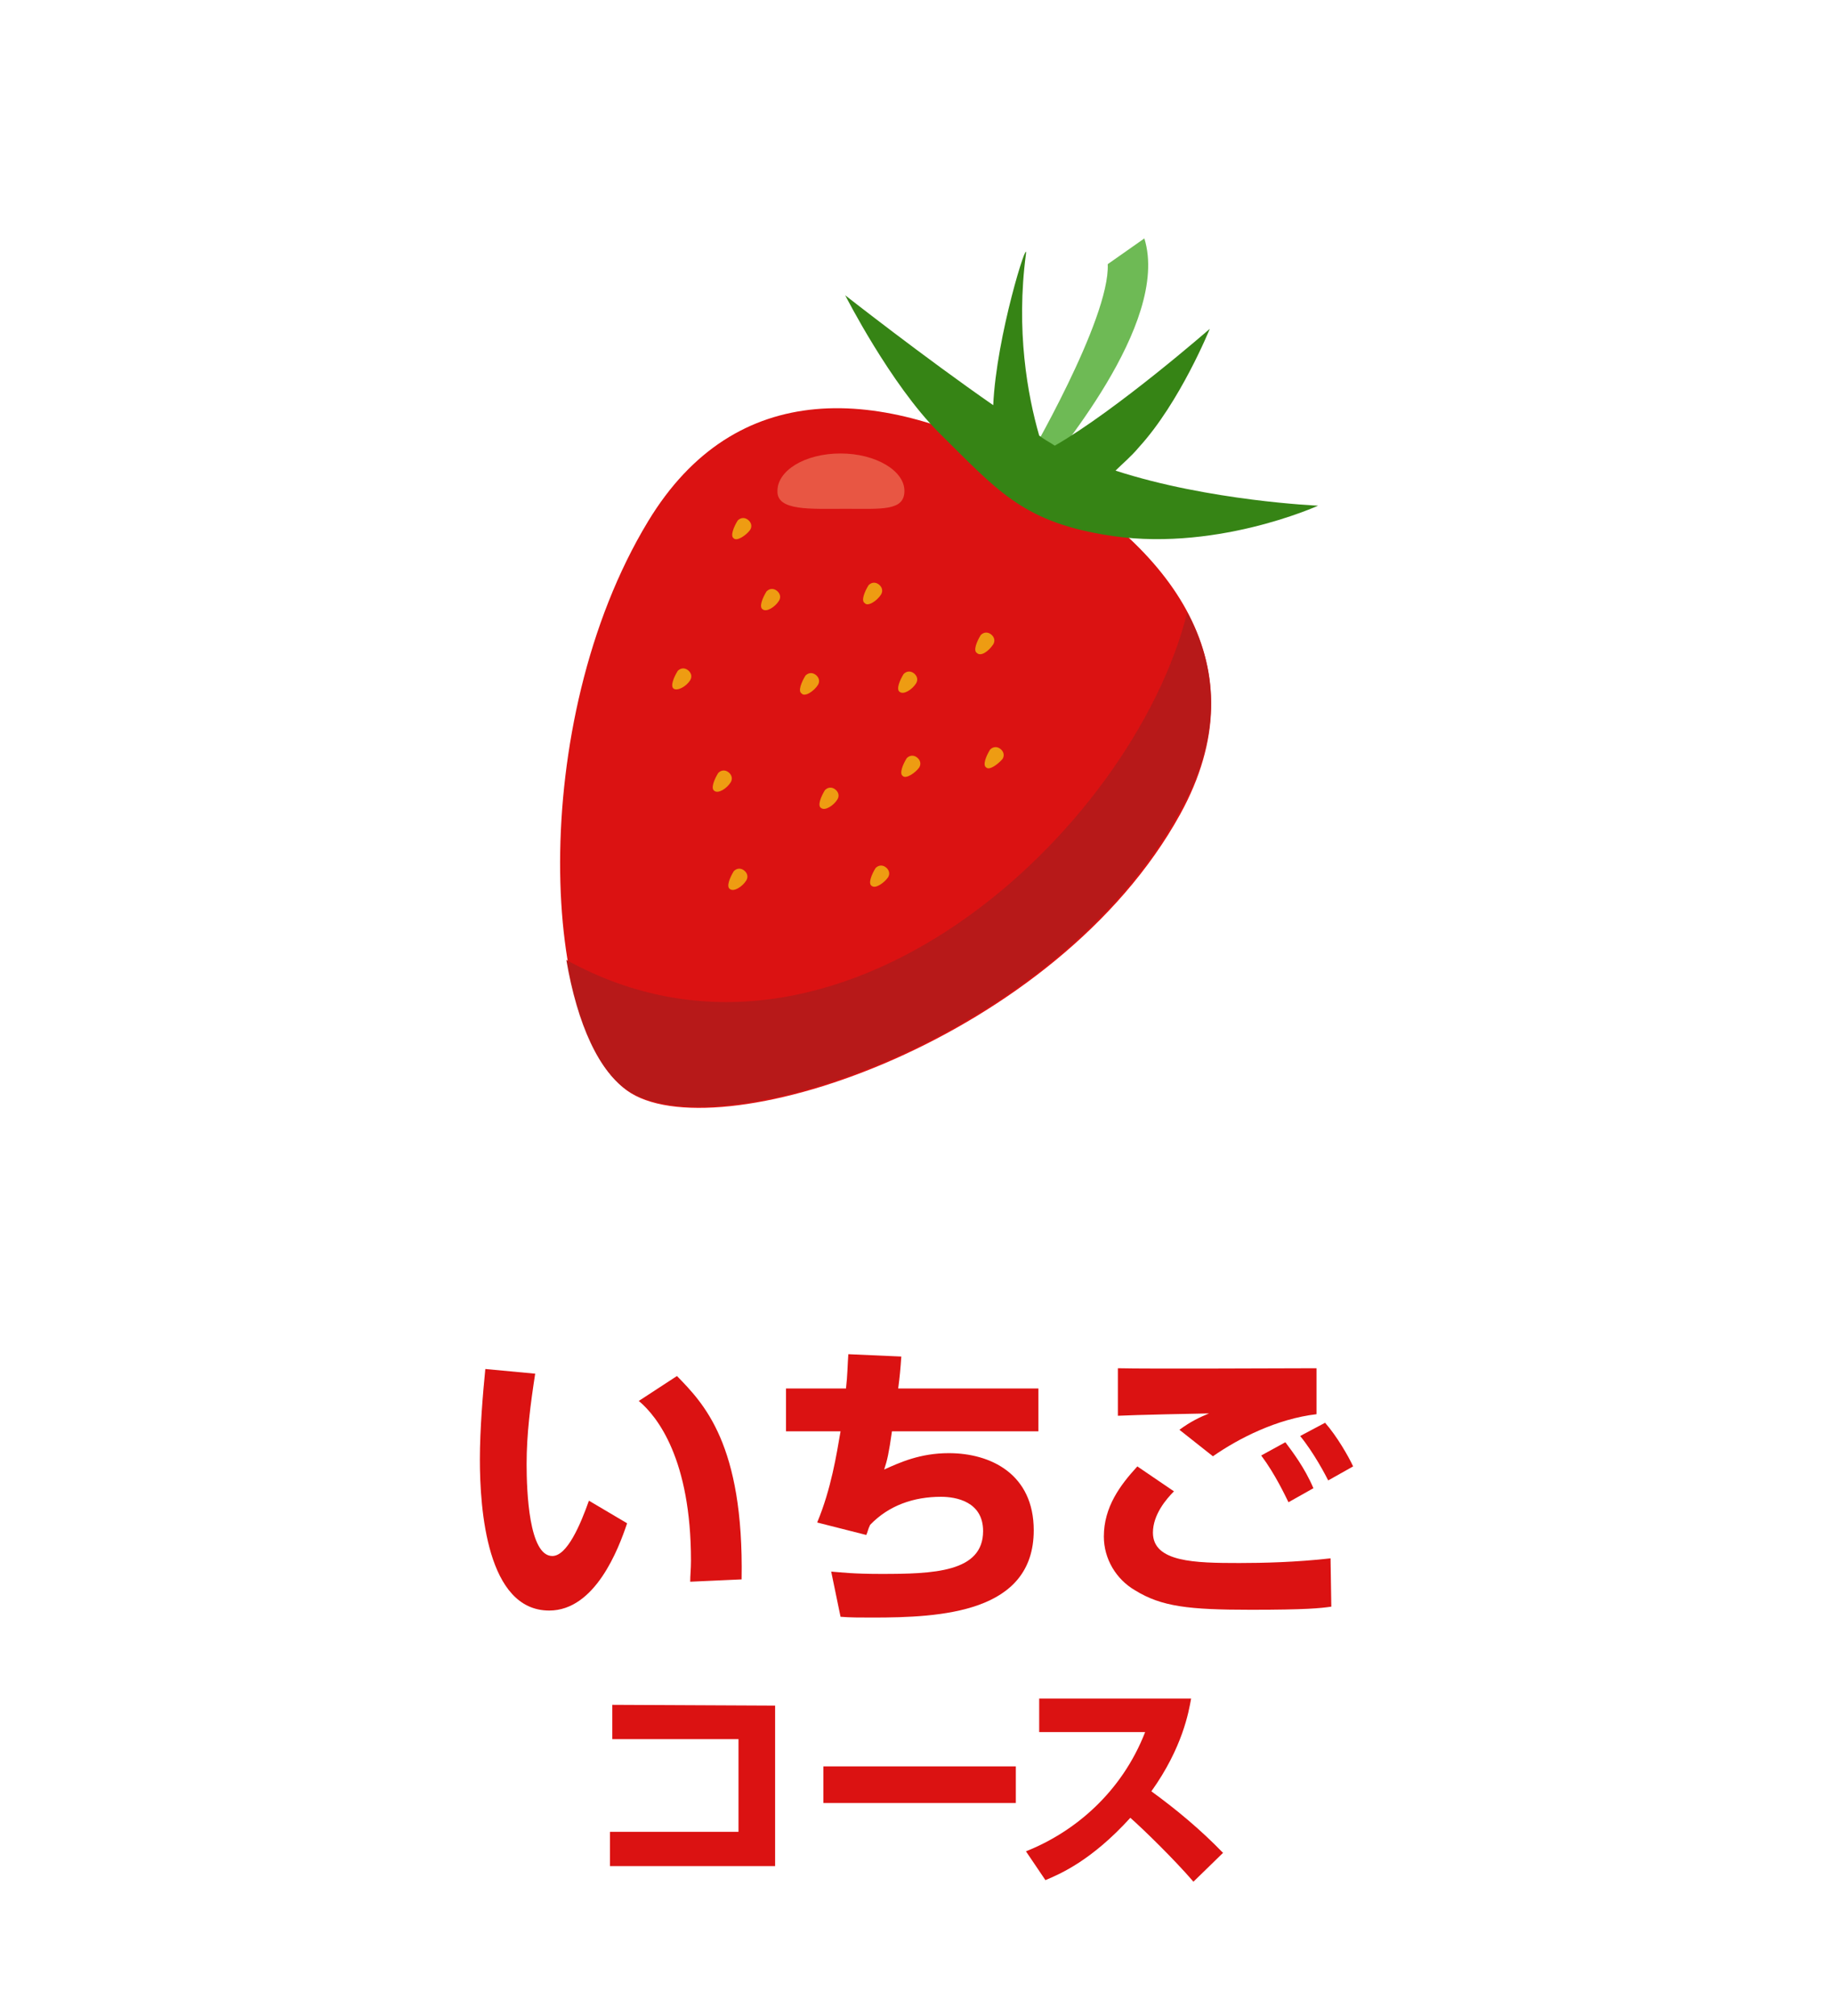 <?xml version="1.0" encoding="utf-8"?>
<!-- Generator: Adobe Illustrator 26.0.1, SVG Export Plug-In . SVG Version: 6.00 Build 0)  -->
<svg version="1.1" id="レイヤー_1" xmlns="http://www.w3.org/2000/svg" xmlns:xlink="http://www.w3.org/1999/xlink" x="0px"
	 y="0px" viewBox="0 0 235.3 258.7" style="enable-background:new 0 0 235.3 258.7;" xml:space="preserve">
<style type="text/css">
	.st0{fill:#DB1212;}
	.st1{fill:#EE9C12;}
	.st2{fill:#E85643;}
	.st3{fill:#6EBA55;}
	.st4{fill:#368415;}
	.st5{fill:#B71919;}
</style>
<g>
	<g>
		<path class="st0" d="M68.7,176.3c-0.6,3.9-1.1,7.7-1.1,11.6c0,3.5,0.3,11.8,3.3,11.8c1.9,0,3.6-4,4.7-7.1l4.9,2.9
			c-1.1,3.3-4.1,11.2-10,11.2c-8,0-8.9-13-8.9-19.4c0-3.9,0.4-8.6,0.7-11.6L68.7,176.3z M88.6,203c0-0.8,0.1-1.6,0.1-2.7
			c0-13-4.3-18.5-6.7-20.5l4.9-3.2c3.4,3.5,8.6,8.7,8.3,26.1L88.6,203z"/>
		<path class="st0" d="M115.7,174.1c-0.1,1.5-0.2,2.6-0.4,4.1h18v5.5h-18.8c-0.4,2.8-0.6,3.7-1,4.9c2-0.9,4.6-2.1,8.3-2.1
			c5.4,0,10.9,2.7,10.9,9.9c0,10.6-11.9,11.2-20.7,11.2c-1.7,0-2.8,0-4.1-0.1l-1.2-5.8c1.3,0.1,2.8,0.3,6.4,0.3
			c6.7,0,13.1-0.2,13.1-5.5c0-3.8-3.5-4.4-5.4-4.4c-3.5,0-6.7,1.1-9.1,3.6c-0.3,0.6-0.3,0.9-0.5,1.3l-6.3-1.6
			c1.8-4.3,2.5-8.8,3-11.7h-7v-5.5h7.7c0.2-1.7,0.2-3.1,0.3-4.4L115.7,174.1z"/>
		<path class="st0" d="M150.7,191.4c-1,1-2.7,3-2.7,5.3c0,3.8,5.4,3.9,11.1,3.9c3,0,7.3-0.1,11.7-0.6l0.1,6.2
			c-1.4,0.2-3.2,0.4-10.3,0.4c-8,0-11.5-0.4-14.9-2.5c-2.4-1.4-4-4-4-6.9c0-3.8,2.1-6.6,4.3-9L150.7,191.4z M169,181.5
			c-5.1,0.6-10,3.1-13.3,5.4l-4.3-3.4c1.5-1.1,2.6-1.6,3.8-2.1c-0.8,0-9.9,0.2-11.7,0.3v-6.1c4,0.1,21.8,0,25.5,0V181.5z
			 M165.4,192.8c-0.4-0.8-1.7-3.6-3.5-6l3.1-1.7c0.9,1.2,2.5,3.3,3.6,5.9L165.4,192.8z M170.5,190c-0.3-0.6-1.8-3.5-3.6-5.7l3.2-1.7
			c1.5,1.7,3,4.3,3.6,5.6L170.5,190z"/>
	</g>
	<g>
		<path class="st0" d="M99.5,218.9v20.6H78.3v-4.4h16.5v-11.9H78.6v-4.4L99.5,218.9L99.5,218.9z"/>
		<path class="st0" d="M130.4,226.7v4.7h-24.7v-4.7H130.4z"/>
		<path class="st0" d="M131.7,237.6c6.3-2.5,12.3-7.6,15.3-15.3h-13.6V218h19.5c-0.3,1.7-1.1,6.3-5.1,11.9c3.3,2.4,6.4,5,9.2,7.9
			l-3.8,3.7c-2.5-2.9-6.4-6.7-8.1-8.2c-5,5.5-9,7.2-10.9,8L131.7,237.6z"/>
	</g>
</g>
<g>
	<path class="st0" d="M151.5,104.5c10.4-18.9-0.8-34.3-19.6-44.7s-37.5-11.4-48.7,7.1c-15.7,25.9-13.7,66.3-2.2,73.4
		C93,147.6,135.6,133.3,151.5,104.5z"/>
	<path class="st1" d="M96.3,68c0.3-0.5,0.1-1-0.3-1.3s-0.9-0.3-1.3,0.1c-0.5,0.8-1,2-0.5,2.3C94.6,69.5,95.8,68.7,96.3,68z"/>
	<path class="st1" d="M100,77.1c0.3-0.5,0.1-1-0.3-1.3s-0.9-0.3-1.3,0.1c-0.5,0.8-1,2-0.5,2.3C98.4,78.6,99.5,77.9,100,77.1z"/>
	<path class="st1" d="M113.1,76.3c0.3-0.5,0.1-1-0.3-1.3s-0.9-0.3-1.3,0.1c-0.5,0.8-1,2-0.5,2.3C111.4,77.9,112.6,77.1,113.1,76.3z"
		/>
	<path class="st1" d="M105,87.9c0.3-0.5,0.1-1-0.3-1.3s-0.9-0.3-1.3,0.1c-0.5,0.8-1,2-0.5,2.3C103.3,89.5,104.5,88.7,105,87.9z"/>
	<path class="st1" d="M88.6,87.3c0.3-0.5,0.1-1-0.3-1.3s-0.9-0.3-1.3,0.1c-0.5,0.8-1,2-0.5,2.3C87,88.7,88.1,88.1,88.6,87.3z"/>
	<path class="st1" d="M93.8,100.4c0.3-0.5,0.1-1-0.3-1.3s-0.9-0.3-1.3,0.1c-0.5,0.8-1,2-0.5,2.3C92.2,101.9,93.3,101.2,93.8,100.4z"
		/>
	<path class="st1" d="M95.8,113c0.3-0.5,0.1-1-0.3-1.3s-0.9-0.3-1.3,0.1c-0.5,0.8-1,2-0.5,2.3C94.2,114.5,95.3,113.8,95.8,113z"/>
	<path class="st1" d="M114,112.6c0.3-0.5,0.1-1-0.3-1.3s-0.9-0.3-1.3,0.1c-0.5,0.8-1,2-0.5,2.3C112.4,114.1,113.5,113.3,114,112.6z"
		/>
	<path class="st1" d="M117.6,87.7c0.3-0.5,0.1-1-0.3-1.3s-0.9-0.3-1.3,0.1c-0.5,0.8-1,2-0.5,2.3C116,89.2,117.1,88.5,117.6,87.7z"/>
	<path class="st1" d="M127.5,82.7c0.3-0.5,0.1-1-0.3-1.3s-0.9-0.3-1.3,0.1c-0.5,0.8-1,2-0.5,2.3C125.9,84.3,126.9,83.6,127.5,82.7z"
		/>
	<path class="st1" d="M107.5,102.6c0.3-0.5,0.1-1-0.3-1.3s-0.9-0.3-1.3,0.1c-0.5,0.8-1,2-0.5,2.3C105.9,104.1,107,103.4,107.5,102.6
		z"/>
	<path class="st1" d="M118,98.5c0.3-0.5,0.1-1-0.3-1.3s-0.9-0.3-1.3,0.1c-0.5,0.8-1,2-0.5,2.3C116.3,100,117.5,99.2,118,98.5z"/>
	<path class="st1" d="M128.7,97.4c0.3-0.5,0.1-1-0.3-1.3c-0.4-0.3-0.9-0.3-1.3,0.1c-0.5,0.8-1,2-0.5,2.3
		C127,98.9,128.1,98.1,128.7,97.4z"/>
	<path class="st2" d="M108.6,65.3c4.6,0,7.5,0.3,7.5-2.3s-3.7-4.8-8.2-4.8c-4.6,0-8.1,2.2-8.1,4.8C99.7,65.6,104,65.3,108.6,65.3z"
		/>
	<path class="st3" d="M142.2,33.9c0.3,7.1-10.5,25.5-10.5,25.5l1.7,2c1.6-2.4,16.9-19.8,13.5-30.8L142.2,33.9z"/>
	<path class="st4" d="M143.2,60.4c0.9-0.9,2-1.8,3-3c5.3-5.8,9.1-15.2,9.1-15.2s-11.9,10.4-19.9,15c-0.1-0.1-0.2-0.1-0.3-0.2
		c-0.5-0.3-1.2-0.7-1.7-1.1c-1.5-5.2-3-13.5-1.7-23.3c0.3-2.4-3.8,10.5-4.2,19.4c-8.8-6.1-19-14.1-19-14.1s5.8,11.4,12,17.6
		c7.4,7.3,10.6,11.3,21.1,13.1c14,2.5,27.6-3.7,27.6-3.7S155.2,64.3,143.2,60.4z"/>
	<path class="st5" d="M152.4,78.6c-6.9,27.8-45,63.8-79.7,44.6c1.4,8.2,4.2,14.5,8.1,16.9c12,7.4,54.7-6.9,70.5-35.7
		C156.8,94.9,156.5,86.2,152.4,78.6z"/>
</g>
</svg>
